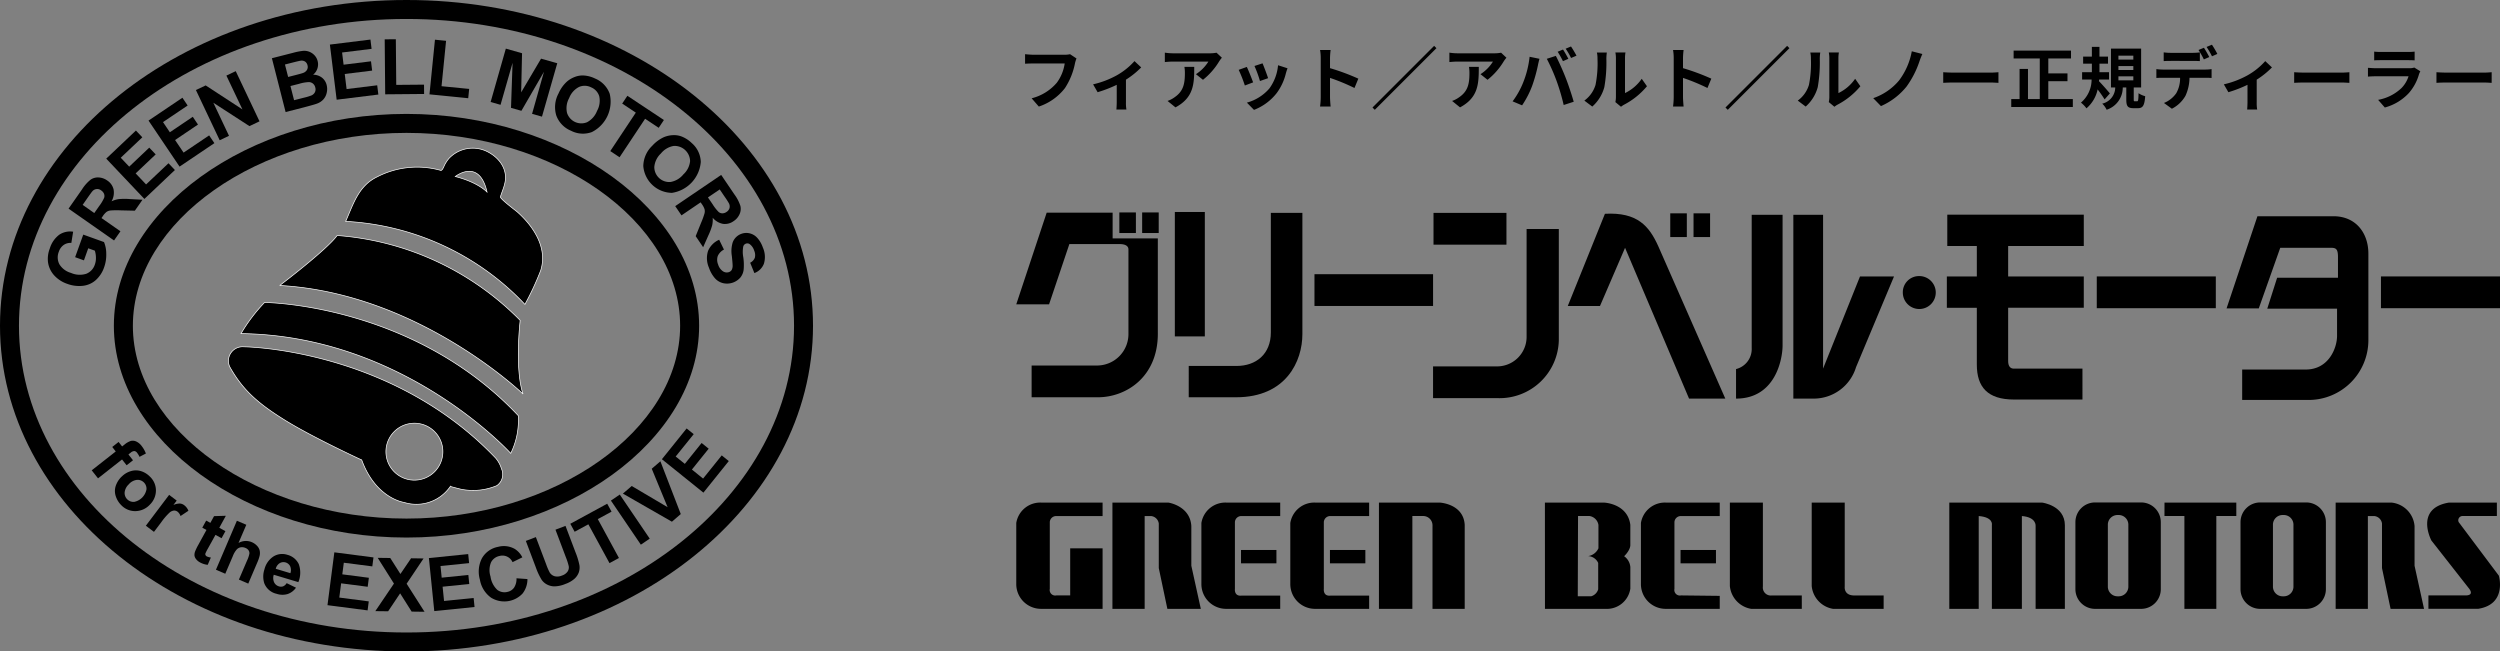 <svg xmlns="http://www.w3.org/2000/svg" width="369" height="96.156" viewBox="0 0 369 96.156">
  <rect x="0" y="0" width="369" height="96.156" fill="#808080" stroke="none"/>
  <g id="グループ_48" data-name="グループ 48" transform="translate(127.848 -73.051)">
    <g id="_レイヤー_1-2" transform="translate(-127.848 73.051)">
      <g id="グループ_31" data-name="グループ 31" transform="translate(0 0)">
        <path id="パス_11" data-name="パス 11" d="M120,48.078c0,26.556-26.86,48.078-60,48.078S0,74.634,0,48.078,26.862,0,60,0,120,21.522,120,48.078Zm-117.2,0C2.8,73.044,28.461,93.356,60,93.356s57.2-20.311,57.2-45.278S91.539,2.8,60,2.8,2.8,23.111,2.8,48.078Z" transform="translate(0 0)"/>
        <g id="グループ_29" data-name="グループ 29" transform="translate(13.536 63.242)">
          <path id="パス_12" data-name="パス 12" d="M163.848,768.5l.522.665.339-.265a2.871,2.871,0,0,1,.941-.546,1.209,1.209,0,0,1,.8.082,2.092,2.092,0,0,1,.807.672,4.211,4.211,0,0,1,.62,1.1l-.94.493a2.9,2.9,0,0,0-.355-.591.59.59,0,0,0-.409-.264.907.907,0,0,0-.554.251l-.32.25.675.86-.941.738-.675-.859-3.548,2.788-.93-1.184,3.548-2.783-.516-.665.936-.738Z" transform="translate(-159.88 -766.513)"/>
          <path id="パス_13" data-name="パス 13" d="M201.387,820.921a3.111,3.111,0,0,1,1.283-.789,2.549,2.549,0,0,1,1.5-.041,3.117,3.117,0,0,1,1.339.789,2.818,2.818,0,0,1,.93,2.076,2.925,2.925,0,0,1-.894,2.1,2.965,2.965,0,0,1-2.093.956,2.824,2.824,0,0,1-2.1-.847,3.289,3.289,0,0,1-.822-1.3,2.427,2.427,0,0,1-.047-1.5,3.436,3.436,0,0,1,.9-1.451Zm1.052,1.131a1.894,1.894,0,0,0-.62,1.213,1.313,1.313,0,0,0,1.42,1.383,2.324,2.324,0,0,0,1.809-1.865,1.313,1.313,0,0,0-1.415-1.383,1.888,1.888,0,0,0-1.2.652Z" transform="translate(-196.96 -813.813)"/>
          <path id="パス_14" data-name="パス 14" d="M255.452,868.182l-1.2-.907,3.434-4.555,1.119.845-.488.647a2.4,2.4,0,0,1,.97-.213,1.2,1.2,0,0,1,.628.248,1.887,1.887,0,0,1,.619.821l-1.166.776a1.334,1.334,0,0,0-.419-.625.836.836,0,0,0-.535-.185,1.194,1.194,0,0,0-.657.294,9.322,9.322,0,0,0-1.245,1.45l-1.059,1.4Z" transform="translate(-246.26 -852.92)"/>
          <path id="パス_15" data-name="パス 15" d="M343.592,901.437l-.57,1.043-.9-.491L341,904.014a5.84,5.84,0,0,0-.368.733.328.328,0,0,0,.025.232.418.418,0,0,0,.186.188,1.915,1.915,0,0,0,.6.163l-.467,1.08a3,3,0,0,1-1.142-.362,1.767,1.767,0,0,1-.566-.47,1.065,1.065,0,0,1-.245-.541,1.419,1.419,0,0,1,.1-.621,8.063,8.063,0,0,1,.468-.961l1.2-2.19-.615-.337.576-1.048.615.337.546-.994,1.74-.053-.967,1.771.9.5Z" transform="translate(-323.854 -886.283)"/>
          <path id="パス_16" data-name="パス 16" d="M380.987,908.484l-1.15,2.681a2.209,2.209,0,0,1,1.955-.123,2.258,2.258,0,0,1,.784.549,1.547,1.547,0,0,1,.387.7,1.813,1.813,0,0,1,0,.728,5.973,5.973,0,0,1-.374,1.073l-1.311,3.072-1.384-.593,1.185-2.766a4.416,4.416,0,0,0,.368-1.082.75.75,0,0,0-.129-.473.989.989,0,0,0-.447-.347,1.267,1.267,0,0,0-.692-.1,1.055,1.055,0,0,0-.616.335,3.277,3.277,0,0,0-.555.947l-1.124,2.623-1.378-.592,3.092-7.231,1.384.592Z" transform="translate(-358.169 -894.265)"/>
          <path id="パス_17" data-name="パス 17" d="M462.387,970.089l1.372.669a2.453,2.453,0,0,1-1.237.939,2.672,2.672,0,0,1-1.616-.034,2.535,2.535,0,0,1-1.825-1.559,3.289,3.289,0,0,1,.025-2.051,3.157,3.157,0,0,1,1.35-1.915,2.435,2.435,0,0,1,2.026-.233,2.553,2.553,0,0,1,1.689,1.374,3.691,3.691,0,0,1-.06,2.659l-3.63-1.089a1.545,1.545,0,0,0,.048,1.109,1.129,1.129,0,0,0,.721.607.934.934,0,0,0,.616-.008,1.136,1.136,0,0,0,.519-.469Zm.549-1.472a1.426,1.426,0,0,0-.043-1.039,1.1,1.1,0,0,0-1.538-.437,1.332,1.332,0,0,0-.581.828l2.162.649Z" transform="translate(-433.609 -947.258)"/>
          <path id="パス_18" data-name="パス 18" d="M570.91,970.672l1.013-7.8,5.777.751-.173,1.324-4.207-.541-.223,1.713,3.921.509-.172,1.328-3.921-.509-.273,2.1,4.35.565-.172,1.329-5.92-.769Z" transform="translate(-536.11 -944.59)"/>
          <path id="パス_19" data-name="パス 19" d="M654.29,980.393l2.752-4.066-2.4-3.8,1.853.024,1.5,2.359,1.574-2.317,1.842.026-2.5,3.728,2.642,4.141-1.9-.026-1.7-2.694-1.77,2.647Z" transform="translate(-612.43 -953.432)"/>
          <path id="パス_20" data-name="パス 20" d="M748.493,974.364l-.793-7.827,5.8-.587.135,1.334-4.221.423.174,1.723,3.934-.4.135,1.334-3.934.4.214,2.107,4.365-.443.135,1.333-5.944.6Z" transform="translate(-697.931 -947.409)"/>
          <path id="パス_21" data-name="パス 21" d="M840.321,956.812l1.613.117a3.443,3.443,0,0,1-.721,2.136,3.7,3.7,0,0,1-4.651.607,4.1,4.1,0,0,1-1.64-2.634,4.3,4.3,0,0,1,.308-3.205,3.48,3.48,0,0,1,2.363-1.659,3.27,3.27,0,0,1,2.477.311,3.122,3.122,0,0,1,1.11,1.237l-1.445.711a1.63,1.63,0,0,0-1.918-.914,1.8,1.8,0,0,0-1.253.933,3.061,3.061,0,0,0-.08,2.108,3.318,3.318,0,0,0,1,1.961,1.761,1.761,0,0,0,1.5.3,1.583,1.583,0,0,0,.976-.63,2.343,2.343,0,0,0,.359-1.382Z" transform="translate(-777.619 -934.7)"/>
          <path id="パス_22" data-name="パス 22" d="M916.71,919.1l1.48-.562,1.515,4a8.945,8.945,0,0,0,.523,1.216,1.279,1.279,0,0,0,.73.558,1.669,1.669,0,0,0,1.08-.1,1.591,1.591,0,0,0,.854-.62,1.1,1.1,0,0,0,.145-.785,9.036,9.036,0,0,0-.411-1.277l-1.543-4.088,1.48-.562,1.465,3.869a10.721,10.721,0,0,1,.589,1.917,2.225,2.225,0,0,1-.094,1.094,2.394,2.394,0,0,1-.638.929,4.033,4.033,0,0,1-1.329.759,4.316,4.316,0,0,1-1.685.361,2.423,2.423,0,0,1-1.1-.309,2.166,2.166,0,0,1-.726-.659,9.565,9.565,0,0,1-.853-1.817l-1.484-3.929Z" transform="translate(-852.632 -902.503)"/>
          <path id="パス_23" data-name="パス 23" d="M1000,886.951l-3.124-5.736-2.024,1.1-.641-1.177,5.446-2.961.641,1.172-2.028,1.1,3.119,5.736-1.39.76Z" transform="translate(-923.571 -867.07)"/>
          <path id="パス_24" data-name="パス 24" d="M1069.449,869.568l-4.419-6.506,1.309-.892,4.419,6.507Z" transform="translate(-988.395 -852.416)"/>
          <path id="パス_25" data-name="パス 25" d="M1093.161,813.091l-7.24-4.15,1.3-1.123,5.3,3.13-2.343-5.678,1.277-1.1,3.008,7.79-1.31,1.132Z" transform="translate(-1007.516 -799.326)"/>
          <path id="パス_26" data-name="パス 26" d="M1160.029,756.433,1153.9,751.5l3.651-4.542,1.045.841-2.662,3.3,1.351,1.085,2.476-3.08,1.045.84-2.476,3.08,1.65,1.331,2.753-3.423,1.039.84-3.742,4.655Z" transform="translate(-1069.74 -746.96)"/>
        </g>
        <g id="グループ_30" data-name="グループ 30" transform="translate(7.051 5.792)">
          <path id="パス_27" data-name="パス 27" d="M88.622,407.866l-1.3-.467,1.2-3.332,3.063,1.1a4.471,4.471,0,0,1,.331,1.717,5.447,5.447,0,0,1-.312,2,4.472,4.472,0,0,1-1.265,1.924,3.429,3.429,0,0,1-1.935.822,5.023,5.023,0,0,1-2.222-.288,4.624,4.624,0,0,1-1.96-1.27,3.612,3.612,0,0,1-.91-1.994,4.194,4.194,0,0,1,.277-1.977,3.936,3.936,0,0,1,1.4-2.024,2.9,2.9,0,0,1,2.04-.439l-.267,1.657a1.729,1.729,0,0,0-1.113.289,1.954,1.954,0,0,0-.729,1,2.214,2.214,0,0,0,.069,1.842,2.908,2.908,0,0,0,1.707,1.289,3.2,3.2,0,0,0,2.274.13,2.168,2.168,0,0,0,1.262-1.354,2.84,2.84,0,0,0,.161-1.05,3.566,3.566,0,0,0-.161-1.007l-.975-.35-.635,1.78Z" transform="translate(-83.284 -375.23)"/>
          <path id="パス_28" data-name="パス 28" d="M126.248,318.7,119.53,314l1.987-2.841a5.775,5.775,0,0,1,1.266-1.433,1.873,1.873,0,0,1,1.19-.328,2.375,2.375,0,0,1,1.266.449,2.167,2.167,0,0,1,.936,1.317,2.593,2.593,0,0,1-.3,1.754,3.747,3.747,0,0,1,1.063-.324,9.328,9.328,0,0,1,1.628-.008l1.876.1-1.126,1.615-2.141-.049a11.676,11.676,0,0,0-1.481.022,1.256,1.256,0,0,0-.563.212,2.677,2.677,0,0,0-.551.627l-.192.274,2.8,1.954-.945,1.353Zm-2.922-4.05.7-1a6.174,6.174,0,0,0,.762-1.264.883.883,0,0,0-.024-.578,1.1,1.1,0,0,0-.414-.493.935.935,0,0,0-1.3.115q-.137.147-.71.967l-.729,1.046Z" transform="translate(-116.461 -288.996)"/>
          <path id="パス_29" data-name="パス 29" d="M190.843,237.652,185.21,231.7l4.381-4.149.944,1-3.183,3.015,1.248,1.317,2.959-2.807.95,1-2.959,2.8,1.54,1.632,3.309-3.128.945,1-4.5,4.263Z" transform="translate(-176.58 -214.076)"/>
          <path id="パス_30" data-name="パス 30" d="M263.533,180.562l-4.583-6.8,5-3.372.772,1.146-3.636,2.45,1.009,1.5,3.385-2.283.767,1.146-3.38,2.283,1.256,1.858,3.773-2.543.772,1.146-5.141,3.465Z" transform="translate(-244.077 -161.756)"/>
          <path id="パス_31" data-name="パス 31" d="M345.039,134.246l-3.509-7.411,1.44-.68,5.427,3.54-2.368-4.992,1.379-.654,3.509,7.406-1.486.707-5.328-3.451,2.31,4.881-1.373.654Z" transform="translate(-319.665 -119.339)"/>
          <path id="パス_32" data-name="パス 32" d="M473.91,89.674l3.165-.809a9.415,9.415,0,0,1,1.424-.279,2.059,2.059,0,0,1,1.686.632,1.889,1.889,0,0,1,.483.868,1.942,1.942,0,0,1-.036,1.107,1.915,1.915,0,0,1-.63.91,2.165,2.165,0,0,1,1.3.433A1.953,1.953,0,0,1,482,93.628a2.392,2.392,0,0,1,.016,1.109,2.185,2.185,0,0,1-.479.991,2.35,2.35,0,0,1-.98.649c-.26.1-.9.279-1.915.548l-2.7.691-2.024-7.942Zm1.935.925.47,1.838,1.05-.268q.937-.239,1.157-.324a1.092,1.092,0,0,0,.574-.45.864.864,0,0,0,.077-.681.9.9,0,0,0-.356-.547.946.946,0,0,0-.675-.125q-.245.033-1.377.323l-.921.235Zm.811,3.177.535,2.092,1.487-.379a7.508,7.508,0,0,0,1.085-.329,1.032,1.032,0,0,0,.5-.462.965.965,0,0,0,.055-.718,1.043,1.043,0,0,0-.327-.555,1.007,1.007,0,0,0-.594-.23,5.667,5.667,0,0,0-1.447.251l-1.3.331Z" transform="translate(-440.837 -86.87)"/>
          <path id="パス_33" data-name="パス 33" d="M576.1,77.8l-1-8.135,5.986-.741.169,1.371-4.354.538.222,1.8,4.046-.5.169,1.371-4.046.5.275,2.225,4.518-.554.169,1.366-6.154.761Z" transform="translate(-533.46 -68.877)"/>
          <path id="パス_34" data-name="パス 34" d="M670.733,76.538l-.073-8.114,1.644-.014.06,6.737,4.1-.036.012,1.376-5.742.052Z" transform="translate(-620.929 -68.41)"/>
          <path id="パス_35" data-name="パス 35" d="M748.72,77.283l.809-8.073,1.641.164-.67,6.7,4.078.4-.138,1.374-5.719-.572Z" transform="translate(-692.38 -69.142)"/>
          <path id="パス_36" data-name="パス 36" d="M855.32,92.642l2.245-7.882,2.392.682-.129,5.773,2.935-4.972,2.392.676L862.9,94.8l-1.462-.413,1.757-6.21-3.331,5.762-1.534-.437.23-6.647-1.776,6.2-1.467-.418Z" transform="translate(-789.955 -83.376)"/>
          <path id="パス_37" data-name="パス 37" d="M968.075,134.225a5.146,5.146,0,0,1,1.225-1.747,3.856,3.856,0,0,1,1.169-.7,3.207,3.207,0,0,1,1.274-.223,4.477,4.477,0,0,1,1.735.452,3.856,3.856,0,0,1,2.155,2.242,5.031,5.031,0,0,1-2.631,5.66,3.808,3.808,0,0,1-3.087-.2,3.858,3.858,0,0,1-2.161-2.238,4.245,4.245,0,0,1,.321-3.248Zm1.571.672a3.076,3.076,0,0,0-.309,2.186,2.215,2.215,0,0,0,2.951,1.376,3.156,3.156,0,0,0,1.474-1.666,3.088,3.088,0,0,0,.328-2.167,2.066,2.066,0,0,0-1.195-1.317,2.094,2.094,0,0,0-1.787-.06,3.062,3.062,0,0,0-1.461,1.649Z" transform="translate(-892.693 -126.208)"/>
          <path id="パス_38" data-name="パス 38" d="M1063.93,175.152l3.769-5.676-2.011-1.334.765-1.151,5.39,3.575-.765,1.151-2.01-1.334-3.77,5.681-1.369-.913Z" transform="translate(-980.903 -158.644)"/>
          <path id="パス_39" data-name="パス 39" d="M1122.788,237.169a5.294,5.294,0,0,1,1.715-1.276,3.864,3.864,0,0,1,1.322-.3,3.2,3.2,0,0,1,1.28.185,4.5,4.5,0,0,1,1.513.972,3.829,3.829,0,0,1,1.343,2.8,5.029,5.029,0,0,1-4.255,4.558,4.3,4.3,0,0,1-4.23-3.956,4.238,4.238,0,0,1,1.312-2.985Zm1.287,1.129a3.067,3.067,0,0,0-.974,1.98,2.21,2.21,0,0,0,2.373,2.227,3.138,3.138,0,0,0,1.921-1.127,3.06,3.06,0,0,0,.987-1.952,2.29,2.29,0,0,0-2.408-2.245,3.1,3.1,0,0,0-1.9,1.117Z" transform="translate(-1033.576 -221.434)"/>
          <path id="パス_40" data-name="パス 40" d="M1177.13,309.5l6.783-4.607,1.946,2.871a5.889,5.889,0,0,1,.886,1.693,1.882,1.882,0,0,1-.117,1.229,2.38,2.38,0,0,1-.871,1.023,2.183,2.183,0,0,1-1.561.411,2.58,2.58,0,0,1-1.536-.91,3.868,3.868,0,0,1-.074,1.116,9.337,9.337,0,0,1-.573,1.518l-.762,1.723-1.1-1.634.8-1.978a11.5,11.5,0,0,0,.508-1.4,1.264,1.264,0,0,0,0-.6,2.71,2.71,0,0,0-.39-.738l-.188-.277-2.826,1.924-.927-1.365Zm4.828-1.284.684,1a6.166,6.166,0,0,0,.914,1.164.886.886,0,0,0,.549.184,1.1,1.1,0,0,0,.608-.212,1.016,1.016,0,0,0,.43-.561,1,1,0,0,0-.08-.694,11.6,11.6,0,0,0-.645-1l-.72-1.061-1.74,1.182Z" transform="translate(-1084.518 -284.868)"/>
          <path id="パス_41" data-name="パス 41" d="M1234.256,407.073l.708,1.454a1.978,1.978,0,0,0-.915.953,1.771,1.771,0,0,0,.054,1.251,1.837,1.837,0,0,0,.728,1.01,1,1,0,0,0,.876.108.748.748,0,0,0,.406-.329,1.359,1.359,0,0,0,.13-.677q-.005-.306-.114-1.36a4.436,4.436,0,0,1,.125-2.015,2.131,2.131,0,0,1,1.288-1.269,2.1,2.1,0,0,1,1.218-.069,2.173,2.173,0,0,1,1.122.671,4.074,4.074,0,0,1,.819,1.411,3.416,3.416,0,0,1,.16,2.4,2.384,2.384,0,0,1-1.405,1.383l-.625-1.528a1.389,1.389,0,0,0,.691-.733,1.627,1.627,0,0,0-.1-1.063,1.859,1.859,0,0,0-.66-.948.6.6,0,0,0-.564-.07.624.624,0,0,0-.381.4,4.247,4.247,0,0,0,0,1.6,7.835,7.835,0,0,1,.051,1.866,2.3,2.3,0,0,1-.479,1.131,2.619,2.619,0,0,1-2.5.845,2.341,2.341,0,0,1-1.243-.721,4.583,4.583,0,0,1-.893-1.565,3.5,3.5,0,0,1-.139-2.477,3.151,3.151,0,0,1,1.635-1.654Z" transform="translate(-1135.159 -377.481)"/>
        </g>
        <path id="パス_42" data-name="パス 42" d="M241.693,198.58c23.409,0,43.192,14.316,43.192,31.266S265.1,261.11,241.693,261.11,198.5,246.795,198.5,229.846,218.284,198.58,241.693,198.58Zm-40.387,31.265c0,15.429,18.493,28.465,40.388,28.465s40.387-13.036,40.387-28.465-18.493-28.465-40.387-28.465S201.307,214.417,201.307,229.845Z" transform="translate(-181.694 -181.767)"/>
        <path id="パス_43" data-name="パス 43" d="M602.63,269.171c1.152-2.611,1.912-5.265,4.669-6.583a12.86,12.86,0,0,1,9.394-.935c.247-.025.456-.654.553-.835a5.226,5.226,0,0,1,.6-.907,4.814,4.814,0,0,1,5.669-1.046c1.784.891,3.07,2.608,2.611,4.65-.152.7-.45,1.351-.659,2.036-.083.272,2.28,2.037,2.518,2.249,2.372,2.112,4.488,5.3,3.434,8.606a41.862,41.862,0,0,1-2.333,5.016,39.176,39.176,0,0,0-26.454-12.251Zm20.866-4.322c-1.151-5.1-4.686-2.3-4.686-2.3C622.238,263.434,623.5,264.849,623.5,264.849Z" transform="translate(-551.608 -236.496)" stroke="#fff" stroke-width="0.1"/>
        <path id="パス_44" data-name="パス 44" d="M487.56,417.928s6.82-5.147,8.488-7.378a42.294,42.294,0,0,1,27.012,12.531s-.836,7.1.419,10.862c0,0-15.453-14.9-35.918-16.015Z" transform="translate(-446.28 -375.79)" stroke="#fff" stroke-width="0.1"/>
        <path id="パス_45" data-name="パス 45" d="M420.12,531.915a24.8,24.8,0,0,1,3.48-4.595s21.858.14,37.451,16.707a11.058,11.058,0,0,1-1.115,5.565S444.205,532.194,420.12,531.915Z" transform="translate(-384.55 -482.674)" stroke="#fff" stroke-width="0.1"/>
        <path id="パス_46" data-name="パス 46" d="M418.277,621.287s-7.243-3.34-11.281-5.844-6.263-4.455-8.214-7.935a2.088,2.088,0,0,1,2.092-2.928s21.7.184,37.172,16.428a4.383,4.383,0,0,1,.857,1.571,2.016,2.016,0,0,1-.684,2.493,9,9,0,0,1-5.2.549c-.15-.02-1.671-.422-1.662-.437a6.072,6.072,0,0,1-6.82,2.369s-4.177-.558-6.263-6.268Zm7.773-5.426a4.2,4.2,0,1,0,4.2,4.194A4.195,4.195,0,0,0,426.05,615.861Z" transform="translate(-364.885 -553.393)" stroke="#fff" stroke-width="0.1"/>
      </g>
    </g>
    <g id="グループ_156" data-name="グループ 156" transform="translate(0 -4.289)">
      <g id="_レイヤー_1-2-2" data-name="_レイヤー_1-2" transform="translate(22.152 108.629)">
        <g id="グループ_43" data-name="グループ 43">
          <path id="パス_98" data-name="パス 98" d="M4.491.84,0,14.371H4.843L7.838,5.477h7.4c.969,0,1.32.352,1.32.792V18.71a4.64,4.64,0,0,1-4.514,4.69H2.267V28.09h9.776c4.163,0,8.852-2.974,8.852-9.38V4.639H14.224V.84Z" transform="translate(0 -0.741)"/>
          <rect id="長方形_27" data-name="長方形 27" width="2.443" height="3.038" transform="translate(15.215 0.067)"/>
          <rect id="長方形_28" data-name="長方形 28" width="2.443" height="3.038" transform="translate(18.583 0.067)"/>
          <rect id="長方形_29" data-name="長方形 29" width="4.426" height="18.364" transform="translate(23.406)"/>
          <path id="パス_99" data-name="パス 99" d="M229.021,1.13h4.657v17.9c0,3.963-2.378,9.315-9.776,9.315h-7V23.722h7.067c2.84,0,5.053-1.718,5.053-4.955Z" transform="translate(-191.445 -0.997)"/>
          <rect id="長方形_30" data-name="長方形 30" width="17.505" height="4.69" transform="translate(44.016 9.182)"/>
          <rect id="長方形_31" data-name="長方形 31" width="10.767" height="4.69" transform="translate(61.586 0.133)"/>
          <path id="パス_100" data-name="パス 100" d="M538.017,21.39h4.755V37.838a8.749,8.749,0,0,1-8.918,8.522H524.21V41.669h9.579a4.358,4.358,0,0,0,4.228-4.294Z" transform="translate(-462.691 -18.88)"/>
          <path id="パス_101" data-name="パス 101" d="M693.65,15.7h4.755l3.7-8.587,9.447,22.261h5.35L706.994,6.849c-1.322-2.907-3.039-5.021-7.86-4.756L693.65,15.7Z" transform="translate(-612.246 -1.827)"/>
          <rect id="長方形_32" data-name="長方形 32" width="2.445" height="3.5" transform="translate(96.53 0.2)"/>
          <rect id="長方形_33" data-name="長方形 33" width="2.443" height="3.5" transform="translate(99.965 0.2)"/>
          <path id="パス_102" data-name="パス 102" d="M907.583,3.51h4.557V22.783c0,2.048-1.056,7.861-6.87,7.861v-4.36a3.048,3.048,0,0,0,2.312-3.105V3.51Z" transform="translate(-799.031 -3.098)"/>
          <path id="パス_103" data-name="パス 103" d="M977.34,3.51V30.643h3.039a6.522,6.522,0,0,0,6.208-4.623L992.2,12.611h-5.021l-5.45,13.607V3.51Z" transform="translate(-862.643 -3.098)"/>
          <path id="パス_104" data-name="パス 104" d="M1117.366,80.62a2.431,2.431,0,1,1-2.336,2.428A2.384,2.384,0,0,1,1117.366,80.62Z" transform="translate(-984.174 -71.159)"/>
          <path id="パス_105" data-name="パス 105" d="M1190.613,8V3.38h-20.147V8h4.36V12.5H1170.4v4.624h4.425v8.389c0,3.3,1.587,5.152,5.484,5.152h10.107V26.1h-9.976c-.66.066-.99-.331-.99-1.123V17.12h11.163V12.5h-11.163V8h11.163Z" transform="translate(-1033.046 -2.983)"/>
          <rect id="長方形_34" data-name="長方形 34" width="17.571" height="4.69" transform="translate(159.483 9.512)"/>
          <rect id="長方形_35" data-name="長方形 35" width="17.571" height="4.69" transform="translate(201.429 9.512)"/>
          <path id="パス_106" data-name="パス 106" d="M1526.748,5.35l-4.558,13.607h4.755l3.171-8.951h7.464c.792,0,1.056.2,1.056,1.388v3.038h-8.983l-1.453,4.558h10.3V23.02c0,1.718-1.189,4.955-4.624,4.955h-9.38v4.492h9.909a8.831,8.831,0,0,0,8.719-8.72V10.866c0-3.04-1.85-5.516-5.152-5.516h-11.23Z" transform="translate(-1343.551 -4.722)"/>
        </g>
      </g>
      <g id="_レイヤー_1-2-3" data-name="_レイヤー_1-2" transform="translate(22.152 151.5)">
        <g id="グループ_47" data-name="グループ 47">
          <path id="パス_107" data-name="パス 107" d="M12.742.23V2.215H5.9a.94.94,0,0,0-.951.892v9.852a.818.818,0,0,0,.969.969H7.961V6.979h4.781v8.931H3.6a3.654,3.654,0,0,1-3.6-3.6V3.238A3.584,3.584,0,0,1,3.761.23Z" transform="translate(0 -0.205)"/>
          <path id="パス_108" data-name="パス 108" d="M132.3,15.9V.22h8.267s3.2.473,3.38,3.458V9.542l1.4,6.361H140.41l-1.268-6.018V3.309a1.275,1.275,0,0,0-1.1-1.1h-.984V15.9H132.3Z" transform="translate(-118.106 -0.196)"/>
          <path id="パス_109" data-name="パス 109" d="M1815.211,15.9V.22h8.267a3.8,3.8,0,0,1,3.38,3.458V9.542l1.4,6.361h-4.939l-1.268-6.018V3.309a1.275,1.275,0,0,0-1.1-1.1h-.984V15.9h-4.755Z" transform="translate(-1620.469 -0.196)"/>
          <g id="グループ_44" data-name="グループ 44" transform="translate(27.322 0.025)">
            <path id="パス_110" data-name="パス 110" d="M266.307,13.96v1.951h-8.034a3.654,3.654,0,0,1-3.6-3.6V3.238A3.583,3.583,0,0,1,258.43.23h7.877V2.215h-5.736a.94.94,0,0,0-.951.892v9.852s-.147,1.117.969,1h5.719Z" transform="translate(-254.67 -0.23)"/>
            <rect id="長方形_36" data-name="長方形 36" width="5.227" height="1.971" transform="translate(5.852 6.992)"/>
          </g>
          <g id="グループ_45" data-name="グループ 45" transform="translate(40.447 0.025)">
            <path id="パス_111" data-name="パス 111" d="M388.648,13.96v1.951h-8.036a3.654,3.654,0,0,1-3.6-3.6V3.238A3.584,3.584,0,0,1,380.771.23h7.877V2.215h-5.736a.941.941,0,0,0-.952.892v9.852s-.147,1.117.969,1Z" transform="translate(-377.01 -0.23)"/>
            <rect id="長方形_37" data-name="長方形 37" width="5.227" height="1.971" transform="translate(5.853 6.992)"/>
          </g>
          <g id="グループ_46" data-name="グループ 46" transform="translate(92.197 0.025)">
            <path id="パス_112" data-name="パス 112" d="M871.017,13.993v1.918h-8.034a3.654,3.654,0,0,1-3.6-3.6V3.238A3.583,3.583,0,0,1,863.14.23h7.877V2.215h-5.737a.94.94,0,0,0-.95.892v9.852a.818.818,0,0,0,.969.969l5.719.067Z" transform="translate(-859.38 -0.23)"/>
            <rect id="長方形_38" data-name="長方形 38" width="5.227" height="1.971" transform="translate(5.852 6.992)"/>
          </g>
          <path id="パス_113" data-name="パス 113" d="M498.98,15.9V.22h9S511.46.4,511.639,3.5V15.9h-4.753V3.589A1.377,1.377,0,0,0,505.5,2.2h-1.587V15.9H498.98Z" transform="translate(-445.448 -0.196)"/>
          <path id="パス_114" data-name="パス 114" d="M739,8.142c1.026-1.026.918-1.719.918-1.719V3.5C739.512.344,736.039.22,736.039.22H727.31l.008,15.682h8.938a3.5,3.5,0,0,0,3.665-2.984V9.736a2.167,2.167,0,0,0-.916-1.6Zm-3.79-1.172A2,2,0,0,1,733.7,8.117a1.709,1.709,0,0,1,1.475,1.01v3.89a1.506,1.506,0,0,1-1.026,1.026h-1.988L732.2,2.2h1.689a1.576,1.576,0,0,1,1.323,1.323V6.97Z" transform="translate(-649.282 -0.196)"/>
          <path id="パス_115" data-name="パス 115" d="M981.77.22h4.874v12.4a1.174,1.174,0,0,0,1.314,1.306h4.43V15.9h-7.481a3.781,3.781,0,0,1-3.137-3.367Z" transform="translate(-876.443 -0.196)"/>
          <path id="パス_116" data-name="パス 116" d="M1094.37.22h4.874v12.4s-.177,1.251,1.314,1.306h4.43V15.9h-7.481a3.781,3.781,0,0,1-3.137-3.367Z" transform="translate(-976.962 -0.196)"/>
          <path id="パス_117" data-name="パス 117" d="M1283.68,15.9V.22h13.71s3.348.428,3.348,3.348V15.9h-4.319V3.661s.143-1.283-2.027-1.456V15.9h-4.428V3.547s.285-1.169-1.942-1.342V15.9h-4.342Z" transform="translate(-1145.963 -0.196)"/>
          <path id="パス_118" data-name="パス 118" d="M1579.75.22h10.6V2.2H1587.4V15.9h-4.713V2.2h-2.942Z" transform="translate(-1410.27 -0.196)"/>
          <path id="パス_119" data-name="パス 119" d="M1951.411.22V2.2h-5.089a.632.632,0,0,0-.549.9l5.931,7.908s1.245,4.207-3.038,4.886h-7.359V13.917h5.345s1.636.15.549-1.144l-5.455-6.956s-2.531-4.752,2.6-5.6h7.066Z" transform="translate(-1732.872 -0.196)"/>
          <path id="パス_120" data-name="パス 120" d="M1466.865,0h-6.787a2.909,2.909,0,0,0-2.908,2.908V12.8a2.909,2.909,0,0,0,2.908,2.908h6.787a2.908,2.908,0,0,0,2.909-2.908V2.908A2.909,2.909,0,0,0,1466.865,0Zm-1.88,12.456a1.426,1.426,0,0,1-1.453,1.4h-.119a1.426,1.426,0,0,1-1.454-1.4v-9.2a1.427,1.427,0,0,1,1.454-1.4h.119a1.426,1.426,0,0,1,1.453,1.4Z" transform="translate(-1300.84)"/>
          <path id="パス_121" data-name="パス 121" d="M1694.015,0h-6.787a2.909,2.909,0,0,0-2.908,2.908V12.8a2.909,2.909,0,0,0,2.908,2.908h6.787a2.908,2.908,0,0,0,2.908-2.908V2.908A2.909,2.909,0,0,0,1694.015,0Zm-1.88,12.456a1.426,1.426,0,0,1-1.453,1.4h-.119a1.426,1.426,0,0,1-1.455-1.4v-9.2a1.427,1.427,0,0,1,1.455-1.4h.119a1.426,1.426,0,0,1,1.453,1.4Z" transform="translate(-1503.621)"/>
        </g>
      </g>
      <path id="パス_147" data-name="パス 147" d="M7.94-7.29a3.352,3.352,0,0,1-.79.08H2.5c-.33,0-.9-.05-1.2-.08v1.41c.26-.02.74-.04,1.19-.04H7.15A6.321,6.321,0,0,1,5.98-3.07,7.2,7.2,0,0,1,2.27-.78L3.33.44A8.081,8.081,0,0,0,7.19-2.29,10.331,10.331,0,0,0,8.67-5.96a4.368,4.368,0,0,1,.22-.7Zm9.51,1.02a10.2,10.2,0,0,1-2.58,2.08,13.355,13.355,0,0,1-3.53,1.35l.67,1.16a18.733,18.733,0,0,0,2.82-1.09V-.2c0,.35-.03.88-.05,1.08h1.48A5.568,5.568,0,0,1,16.19-.2V-3.53a12.478,12.478,0,0,0,2.25-1.81Zm7.37.85a5.544,5.544,0,0,1,.07.9c0,1.64-.24,2.7-1.51,3.58a3.951,3.951,0,0,1-1.05.55L23.5.56c2.72-1.46,2.77-3.5,2.77-5.98Zm4.74-2.09a5.157,5.157,0,0,1-1.02.09H23.15a7.928,7.928,0,0,1-1.22-.1v1.39c.47-.04.8-.07,1.22-.07h5.21a5.947,5.947,0,0,1-1.84,1.86l1.04.83a10.185,10.185,0,0,0,2.4-2.74,5.035,5.035,0,0,1,.39-.52Zm6.79,1.57-1.19.39a16.657,16.657,0,0,1,.81,2.22l1.2-.42C37.03-4.21,36.54-5.51,36.35-5.94Zm2.29.28a6.839,6.839,0,0,1-1.28,3.43A6.729,6.729,0,0,1,34.04-.14L35.09.93a7.809,7.809,0,0,0,3.35-2.48A8.063,8.063,0,0,0,39.8-4.48c.06-.2.12-.41.24-.73Zm-4.61.25-1.2.43a20.2,20.2,0,0,1,.91,2.31l1.22-.46C34.76-3.69,34.28-4.9,34.03-5.41ZM50.49-3.68a32.66,32.66,0,0,0-4.18-1.55V-6.71a10.873,10.873,0,0,1,.09-1.2H44.84a6.942,6.942,0,0,1,.1,1.2V-.96a10.984,10.984,0,0,1-.1,1.4H46.4c-.04-.41-.09-1.11-.09-1.4V-3.79A28.884,28.884,0,0,1,49.92-2.3ZM52.58.58l.34.34,9.1-9.1-.34-.34Zm14.24-6a5.543,5.543,0,0,1,.07.9c0,1.64-.24,2.7-1.51,3.58a3.951,3.951,0,0,1-1.05.55L65.5.56c2.72-1.46,2.77-3.5,2.77-5.98Zm4.74-2.09a5.157,5.157,0,0,1-1.02.09H65.15a7.928,7.928,0,0,1-1.22-.1v1.39c.47-.04.8-.07,1.22-.07h5.21a5.947,5.947,0,0,1-1.84,1.86l1.04.83a10.185,10.185,0,0,0,2.4-2.74,5.035,5.035,0,0,1,.39-.52Zm9.14-.47-.79.33a12.651,12.651,0,0,1,.78,1.39l.8-.35C81.3-6.98,80.95-7.61,80.7-7.98Zm1.18-.45-.79.33a10.422,10.422,0,0,1,.8,1.37l.8-.34A15.642,15.642,0,0,0,81.88-8.43ZM74.82-3.11A12.048,12.048,0,0,1,73.26-.33l1.4.59A13.749,13.749,0,0,0,76.14-2.6a23.283,23.283,0,0,0,.85-3.01c.04-.22.15-.71.24-1l-1.46-.3A14.409,14.409,0,0,1,74.82-3.11Zm4.94-.21A30.9,30.9,0,0,1,80.8.21l1.48-.48c-.28-.99-.81-2.59-1.17-3.49-.37-.97-1.06-2.51-1.47-3.28l-1.33.43A28.012,28.012,0,0,1,79.76-3.32ZM85.02.44A5.863,5.863,0,0,0,86.8-2.43a21.038,21.038,0,0,0,.3-4.2,6.758,6.758,0,0,1,.07-.91H85.7a3.8,3.8,0,0,1,.09.92,16.344,16.344,0,0,1-.29,3.86A4.451,4.451,0,0,1,83.85-.44Zm4.24.03a3.014,3.014,0,0,1,.44-.3,11.011,11.011,0,0,0,3.39-2.73l-.77-1.1a6.332,6.332,0,0,1-2.47,2.11V-6.68a5.079,5.079,0,0,1,.07-.87H88.43a4.433,4.433,0,0,1,.08.86V-.96a3.805,3.805,0,0,1-.08.74Zm13.33-4.15a32.661,32.661,0,0,0-4.18-1.55V-6.71a10.872,10.872,0,0,1,.09-1.2H96.94a6.942,6.942,0,0,1,.1,1.2V-.96a10.984,10.984,0,0,1-.1,1.4H98.5c-.04-.41-.09-1.11-.09-1.4V-3.79a28.884,28.884,0,0,1,3.61,1.49ZM104.68.58l.34.34,9.1-9.1-.34-.34ZM116.52.44a5.863,5.863,0,0,0,1.78-2.87,21.038,21.038,0,0,0,.3-4.2,6.758,6.758,0,0,1,.07-.91H117.2a3.8,3.8,0,0,1,.09.92A16.344,16.344,0,0,1,117-2.76a4.451,4.451,0,0,1-1.65,2.32Zm4.24.03a3.014,3.014,0,0,1,.44-.3,11.011,11.011,0,0,0,3.39-2.73l-.77-1.1a6.332,6.332,0,0,1-2.47,2.11V-6.68a5.079,5.079,0,0,1,.07-.87h-1.49a4.433,4.433,0,0,1,.08.86V-.96a3.805,3.805,0,0,1-.08.74Zm12.98-7.79-1.56-.4a10.149,10.149,0,0,1-1.89,4.32,8.634,8.634,0,0,1-3.8,2.6L127.63.37a10,10,0,0,0,3.79-2.9A13.868,13.868,0,0,0,133.3-6.2,11.7,11.7,0,0,1,133.74-7.32Zm3.08,4.26c.37-.03,1.04-.05,1.61-.05h5.37c.42,0,.93.04,1.17.05V-4.63c-.26.02-.7.06-1.17.06h-5.37c-.52,0-1.25-.03-1.61-.06ZM152.33-.67V-3.3h2.83V-4.46h-2.83v-2.2h3.35V-7.82h-8.47v1.16h3.86V-.67h-1.74V-5.11h-1.24V-.67h-1.23V.5h9.09V-.67Zm9.09-.83c-.23-.28-1.18-1.38-1.61-1.8l.02-.25h1.46V-4.63h-1.41V-5.89h1.26V-6.93h-1.26V-8.37h-1.12v1.44h-1.29v1.04h1.29v1.26h-1.44v1.08h1.4a4.471,4.471,0,0,1-1.57,3.41,4.26,4.26,0,0,1,.81.84,5.006,5.006,0,0,0,1.65-2.79,17.9,17.9,0,0,1,1.03,1.47Zm1.26-2.52h2.2v.59h-2.2Zm0-1.52h2.2v.58h-2.2Zm0-1.53h2.2v.58h-2.2ZM165.1-.34c-.14,0-.16-.03-.16-.29V-2.38h1.09V-8.12h-4.45v5.74h.63A2.481,2.481,0,0,1,160.29.01a3.046,3.046,0,0,1,.65.9,3.45,3.45,0,0,0,2.38-3.29h.52V-.62c0,.98.19,1.3,1.07,1.3h.64c.71,0,.98-.35,1.08-1.77a3.23,3.23,0,0,1-.98-.44c-.02,1.05-.06,1.19-.22,1.19Zm10.99-6.53c-.19-.37-.54-1-.79-1.37l-.8.33a12.735,12.735,0,0,1,.79,1.39Zm-2.47.57c.35,0,.74.01,1.08.03V-7.56a7.834,7.834,0,0,1-1.08.07h-3.19a7.592,7.592,0,0,1-1.07-.07v1.29c.31-.02.73-.03,1.08-.03Zm-4.38,1.28a7.61,7.61,0,0,1-.96-.07v1.31c.28-.02.66-.03.96-.03h2.54a4.422,4.422,0,0,1-.57,2.29A4.084,4.084,0,0,1,169.4-.09l1.17.85a4.8,4.8,0,0,0,2.01-1.92,6.523,6.523,0,0,0,.59-2.65h2.34c.28,0,.66.01.92.03V-5.09a6.255,6.255,0,0,1-.92.07Zm6.45-3.34a11.8,11.8,0,0,1,.8,1.38l.79-.35a13.3,13.3,0,0,0-.8-1.36Zm8.66,2.09a10.2,10.2,0,0,1-2.58,2.08,13.355,13.355,0,0,1-3.53,1.35l.67,1.16a18.733,18.733,0,0,0,2.82-1.09V-.2c0,.35-.03.88-.05,1.08h1.48a5.567,5.567,0,0,1-.07-1.08V-3.53a12.478,12.478,0,0,0,2.25-1.81Zm4.27,3.21c.37-.03,1.04-.05,1.61-.05h5.37c.42,0,.93.04,1.17.05V-4.63c-.26.02-.7.06-1.17.06h-5.37c-.52,0-1.25-.03-1.61-.06Zm17.73-2.26a2.109,2.109,0,0,1-.73.1h-4.95c-.31,0-.74-.03-1.16-.06v1.3c.42-.04.92-.05,1.16-.05h4.83a4.339,4.339,0,0,1-1.03,1.73,6.745,6.745,0,0,1-3.46,1.75L202,.58a7.488,7.488,0,0,0,3.57-2.16,7.187,7.187,0,0,0,1.48-2.77,3.7,3.7,0,0,1,.19-.42Zm-5.92-1.06c.29-.02.72-.03,1.04-.03h3.83c.36,0,.83.01,1.1.03V-7.67a9.428,9.428,0,0,1-1.08.05h-3.85a8.43,8.43,0,0,1-1.04-.05Zm9.19,3.32c.37-.03,1.04-.05,1.61-.05h5.37c.42,0,.93.04,1.17.05V-4.63c-.26.02-.7.06-1.17.06h-5.37c-.52,0-1.25-.03-1.61-.06Z" transform="translate(22.152 92.629)"/>
    </g>
  </g>
</svg>
